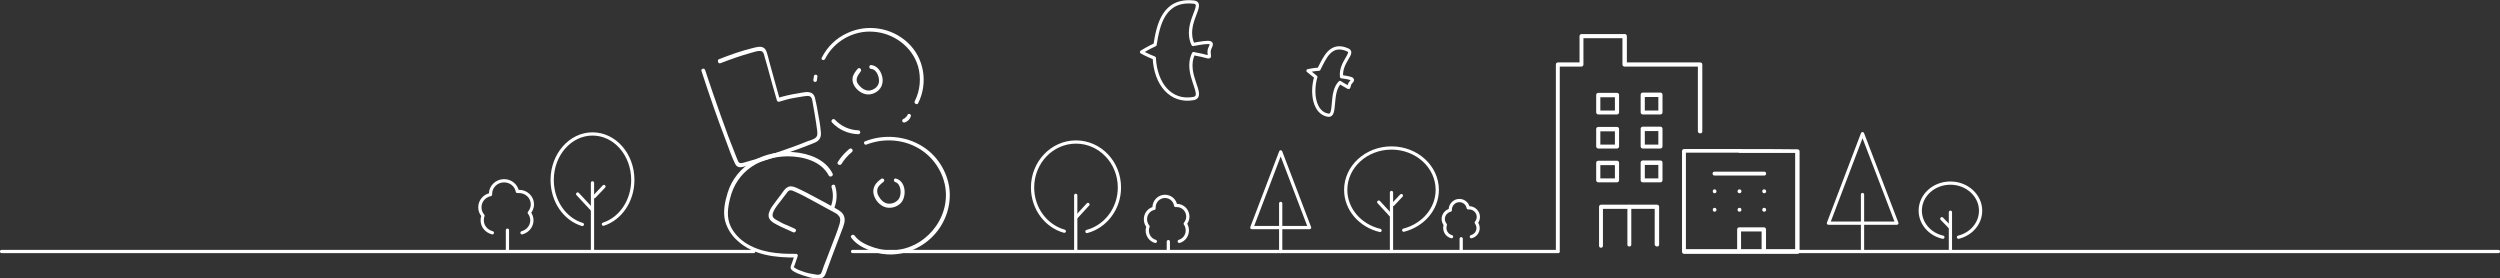 <?xml version="1.0" encoding="utf-8"?>
<!-- Generator: Adobe Illustrator 26.3.1, SVG Export Plug-In . SVG Version: 6.00 Build 0)  -->
<svg version="1.1" id="レイヤー_1" xmlns="http://www.w3.org/2000/svg" xmlns:xlink="http://www.w3.org/1999/xlink" x="0px"
	 y="0px" viewBox="0 0 961.2 107" style="enable-background:new 0 0 961.2 107;" xml:space="preserve">
<rect x="0" y="0" width="961.2" height="107" fill="#333333" stroke="none"/>
<style type="text/css">
	.st0{fill:none;stroke:#FFFFFF;stroke-width:1.25;stroke-linecap:round;stroke-linejoin:round;stroke-miterlimit:10;}
	.st1{fill:#FFFFFF;}
</style>
<g>
	<line class="st0" x1="289.8" y1="96.7" x2="0.6" y2="96.7"/>
	<line class="st0" x1="327.8" y1="96.7" x2="490.5" y2="96.7"/>
	<line class="st0" x1="490.5" y1="96.7" x2="599.1" y2="96.7"/>
	<line class="st0" x1="960.6" y1="96.7" x2="691.1" y2="96.7"/>
</g>
<g>
	<g>
		<g>
			<g>
				<path class="st1" d="M277,24.3c3.9-1.5,7.8-2.9,11.8-4c1.1-0.3,2.5-0.8,3.6-0.7c1.3,0.1,1.4,1.7,1.7,2.7c0.3,1,0.6,2.1,0.9,3.1
					c1.2,4.4,2.4,8.8,3.7,13.2c0.1,0.4,0.5,0.6,0.9,0.5c2-0.6,4-1.2,6-1.5c1-0.2,2-0.3,3-0.5c1-0.1,2.7-0.6,3.3,0.4
					c0.5,0.7,0.5,2,0.7,2.8c0.2,1.1,0.4,2.2,0.6,3.4c0.4,2.2,0.7,4.4,1,6.6c0.1,1.1,0.2,2.1-0.8,2.8c-0.9,0.6-1.9,0.9-2.9,1.2
					c-2,0.8-4,1.6-6,2.3c-3.9,1.4-7.9,2.8-11.9,4c-2,0.6-4.1,1.2-6.2,1.8c-1,0.3-2.1,0.7-2.6-0.4c-0.3-0.6-0.5-1.2-0.8-1.9
					c-1-2.6-2-5.1-3-7.7c-2-5.4-3.9-10.8-5.8-16.3c-1-3-2.1-6.1-3.1-9.2c-0.3-0.9-1.7-0.5-1.4,0.4c3,9.2,6.2,18.5,9.7,27.6
					c1,2.7,2,5.6,3.3,8.2c1,1.9,2.9,1.1,4.5,0.6c2.3-0.6,4.6-1.3,6.8-2c4.5-1.4,9-3,13.5-4.6c2-0.8,4.1-1.5,6.1-2.4
					c1.6-0.8,2.2-2.1,2-3.9c-0.2-2.6-0.7-5.3-1.2-7.9c-0.2-1.4-0.5-2.7-0.8-4.1c-0.2-0.9-0.3-1.9-1-2.6c-1.3-1.4-4.1-0.6-5.8-0.3
					c-2.7,0.4-5.3,1-7.9,1.8c0.3,0.2,0.6,0.3,0.9,0.5c-1.3-4.8-2.7-9.6-4-14.4c-0.3-1.2-0.6-2.5-1-3.7c-0.2-0.6-0.5-1.2-1-1.6
					c-1.2-0.9-2.8-0.4-4.1-0.1c-4.6,1.1-9,2.7-13.4,4.4C275.7,23.2,276.1,24.7,277,24.3L277,24.3z"/>
			</g>
		</g>
		<g>
			<g>
				<path class="st1" d="M317.2,22.7c3.4-6.8,10.9-11.1,18.6-10.5c7.8,0.5,15,5.8,17.2,13.4c1.2,4.4,0.8,9.2-1.3,13.3
					c-0.4,0.9,0.9,1.6,1.3,0.8c3.9-7.7,2.4-17.4-4-23.3c-6.2-5.8-15.5-7.3-23.2-3.7c-4.2,1.9-7.7,5.2-9.8,9.4
					C315.4,22.8,316.7,23.6,317.2,22.7L317.2,22.7z"/>
			</g>
		</g>
		<g>
			<g>
				<path class="st1" d="M335,26.5c1.2,0.1,2.1,1.2,2.5,2.3c0.5,1.2,0.7,2.6,0.1,3.8c-0.6,1.2-1.9,2-3.2,2.2
					c-1.7,0.2-3.2-0.9-4.2-2.1c-0.6-0.7-1-1.6-0.8-2.5c0.2-1,0.9-1.9,1.5-2.7c0.6-0.7-0.4-1.8-1.1-1.1c-0.8,0.9-1.5,1.9-1.9,3
					c-0.3,1.1-0.1,2.3,0.4,3.3c1,1.9,3.1,3.5,5.3,3.6c1.8,0.1,3.7-0.8,4.8-2.3c1.1-1.5,1.2-3.5,0.6-5.2c-0.6-1.9-2-3.6-4.1-3.8
					C334,25,334,26.5,335,26.5L335,26.5z"/>
			</g>
		</g>
		<g>
			<g>
				<path class="st1" d="M333.1,55.6c5.9-2.3,12.7-2.2,18.5,0.6c5.5,2.6,9.6,7.5,11.3,13.3c3.6,12.3-5.5,25.1-18,26.6
					c-3,0.4-5.9,0-8.8-0.9c-2.7-0.9-5.8-2.2-7.5-4.6c-0.6-0.8-1.9,0-1.3,0.8c1.6,2.2,4,3.6,6.4,4.6s4.9,1.7,7.5,1.8
					c7,0.4,14-2.8,18.5-8.1c4.1-4.8,6.1-11.1,5.3-17.4c-0.9-6.5-4.7-12.5-10.3-16c-6.5-4.1-14.9-4.8-22-2
					C331.8,54.5,332.2,55.9,333.1,55.6L333.1,55.6z"/>
			</g>
		</g>
		<g>
			<g>
				<path class="st1" d="M323.5,63.1c1.1-1.8,2.4-3.3,4.1-4.7c0.3-0.3,0.3-0.8,0-1.1s-0.7-0.3-1.1,0c-1.7,1.4-3.2,3.1-4.4,5
					c-0.2,0.3-0.1,0.8,0.3,1C322.9,63.5,323.3,63.4,323.5,63.1L323.5,63.1z"/>
			</g>
		</g>
		<g>
			<g>
				<path class="st1" d="M344.2,70c1.3,0.4,1.8,1.7,2,2.9c0.2,1.3,0,2.8-0.8,3.8c-0.9,1.1-2.4,1.7-3.8,1.6c-1.8-0.1-3.1-1.6-3.9-3.1
					c-0.5-0.9-0.6-2.1-0.2-3c0.5-0.9,1.3-1.6,2.1-2.2c0.3-0.2,0.5-0.7,0.3-1s-0.7-0.5-1-0.3c-1,0.7-1.9,1.5-2.5,2.5
					c-0.6,1.1-0.8,2.3-0.5,3.5c0.5,2.2,2.4,4.4,4.6,5c1.9,0.5,4,0,5.5-1.3c1.4-1.2,1.9-3.2,1.8-5c-0.1-2-1.1-4.1-3.2-4.7
					C343.7,68.3,343.3,69.7,344.2,70L344.2,70z"/>
			</g>
		</g>
		<g>
			<g>
				<path class="st1" d="M320.1,66.7c-2.8-5.5-9.1-7.7-14.9-8.2c-5.3-0.4-10.8,0.6-15.5,3.3c-4.7,2.7-8.3,7-9.9,12.2
					c-1.1,3.5-1.9,7.4-1,11c0.8,2.9,2.5,5.6,4.8,7.6c6.1,5.6,14.7,6.5,22.6,6.4c-0.2-0.3-0.5-0.6-0.7-0.9c-0.3,1-0.7,2-1,3
					c-0.2,0.7-0.8,1.6-0.4,2.3c0.5,0.8,1.7,1.3,2.5,1.7c1.5,0.6,3,1.1,4.5,1.5c1.4,0.3,3.1,0.7,4.5,0.4c1.6-0.3,1.9-1.9,2.4-3.3
					c0.6-1.6,1.2-3.3,1.8-4.9c1.3-3.4,2.6-6.9,3.9-10.3c0.6-1.6,1.4-3.4,0.9-5.1c-0.4-1.5-1.7-2.4-3-3.1c-2.5-1.4-5-2.8-7.5-4.1
					c-2.6-1.4-5.2-2.8-7.9-4c-1.2-0.5-2.4-0.9-3.6-0.1c-1,0.6-1.7,1.9-2.4,2.8c-1,1.3-2,2.6-3,4c-0.8,1.1-1.6,2.4-1.7,3.8
					c-0.1,1.9,1.7,2.9,3.2,3.7c2,1.1,4.2,1.9,6.2,2.9c0.9,0.4,1.6-0.9,0.8-1.3c-1.4-0.7-2.9-1.3-4.3-1.9c-0.6-0.3-1.3-0.6-1.9-1
					c-0.7-0.4-1.7-0.8-2.2-1.5c-1.2-1.7,2.1-5.3,3-6.5c0.6-0.9,1.3-1.7,1.9-2.5c0.3-0.4,0.6-0.9,1-1.2c0.8-0.5,1.5-0.1,2.2,0.2
					c2.1,0.9,4.2,2,6.2,3.1c2.2,1.2,4.4,2.4,6.6,3.6c0.9,0.5,1.7,0.9,2.6,1.4c0.6,0.3,1.2,0.7,1.6,1.2c0.9,0.9,0.7,2.1,0.4,3.2
					c-0.8,2.7-1.9,5.4-2.9,8c-1.1,2.8-2.1,5.6-3.2,8.3c-0.2,0.7-0.5,1.4-0.7,2c-0.3,0.7-0.3,1.1-1.2,1.2c-0.4,0.1-1,0-1.4-0.1
					c-1.5-0.2-3-0.5-4.4-1c-1.2-0.4-2.4-0.8-3.4-1.5c-0.1-0.1-0.4-0.2-0.5-0.4c0.1,0.3,0.4-0.7,0.5-0.9c0.4-1.1,0.7-2.1,1.1-3.2
					c0.2-0.5-0.3-1-0.7-0.9c-6.7,0.1-13.8-0.5-19.5-4.3c-2.4-1.6-4.4-3.8-5.6-6.3c-1.6-3.5-1.1-7.1-0.2-10.7c1.2-5,4-9.3,8.3-12.2
					c4-2.7,8.9-3.9,13.7-4c6,0,13.1,1.8,16,7.5C319.3,68.3,320.6,67.6,320.1,66.7L320.1,66.7z"/>
			</g>
		</g>
		<g>
			<g>
				<path class="st1" d="M319.7,71.9c0.8,2.5,0.7,5.3-0.4,7.8c-0.2,0.4-0.1,0.8,0.3,1c0.3,0.2,0.9,0.1,1-0.3c1.2-2.8,1.4-6,0.5-8.9
					C320.9,70.6,319.5,71,319.7,71.9L319.7,71.9z"/>
			</g>
		</g>
	</g>
	<g>
		<g>
			<path class="st1" d="M312.9,29.5c-0.1,0.4-0.1,0.9-0.2,1.3c0,0.2,0.1,0.4,0.2,0.5s0.3,0.2,0.5,0.2s0.4-0.1,0.5-0.2
				c0-0.1,0.1-0.1,0.1-0.2c0.1-0.1,0.1-0.2,0.1-0.4c0.1-0.4,0.1-0.9,0.2-1.3c0-0.2-0.1-0.4-0.2-0.5s-0.3-0.2-0.5-0.2
				s-0.4,0.1-0.5,0.2c0,0.1-0.1,0.1-0.1,0.2C312.9,29.2,312.9,29.4,312.9,29.5L312.9,29.5z"/>
		</g>
	</g>
	<g>
		<g>
			<path class="st1" d="M348.8,44.4c0,0,0,0.1-0.1,0.1C348.8,44.5,348.8,44.4,348.8,44.4c-0.1,0.2-0.2,0.4-0.4,0.6
				c0-0.1,0.1-0.1,0.1-0.2c-0.2,0.2-0.4,0.4-0.6,0.6c0.1,0,0.1-0.1,0.2-0.1c-0.2,0.2-0.5,0.3-0.7,0.4c0.1,0,0.1-0.1,0.2-0.1
				c-0.1,0-0.1,0-0.2,0.1c-0.2,0.1-0.3,0.2-0.4,0.3c-0.1,0.2-0.1,0.4-0.1,0.6c0.1,0.2,0.2,0.4,0.3,0.4c0.2,0.1,0.4,0.1,0.6,0.1
				c0.6-0.2,1.1-0.5,1.5-0.9s0.7-0.9,0.9-1.5c0.1-0.2,0-0.4-0.1-0.6c-0.1-0.2-0.3-0.3-0.4-0.3c-0.2,0-0.4,0-0.6,0.1
				C349,44.1,348.9,44.2,348.8,44.4L348.8,44.4z"/>
		</g>
	</g>
	<g>
		<g>
			<path class="st1" d="M319.9,47.1c2.6,2.8,6.3,4.4,10.1,4.5c1,0,1-1.5,0-1.5c-3.4-0.1-6.7-1.6-9-4.1
				C320.3,45.3,319.2,46.4,319.9,47.1L319.9,47.1z"/>
		</g>
	</g>
</g>
<g>
	<g>
		<g>
			<path class="st1" d="M654.5,50.6c0-7.5,0-15.1,0-22.6c0-1.1,0-2.2,0-3.2c0-0.4-0.3-0.8-0.8-0.8c-8.3,0-16.5,0-24.8,0
				c-1.4,0-2.8,0-4.2,0c0.2,0.2,0.5,0.5,0.8,0.8c0-3.6,0-7.3,0-10.9c0-0.4-0.3-0.8-0.8-0.8c-5.5,0-11,0-16.6,0
				c-0.4,0-0.8,0.3-0.8,0.8c0,3.6,0,7.3,0,10.9c0.2-0.2,0.5-0.5,0.8-0.8c-3,0-6.1,0-9.1,0c-0.4,0-0.8,0.3-0.8,0.8
				c0,8.6,0,17.1,0,25.7c0,11.3,0,22.5,0,33.8c0,3.9,0,7.8,0,11.7c0,1,1.5,1,1.5,0c0-8.6,0-17.1,0-25.7c0-11.3,0-22.5,0-33.8
				c0-3.9,0-7.8,0-11.7c-0.2,0.2-0.5,0.5-0.8,0.8c3,0,6.1,0,9.1,0c0.4,0,0.8-0.3,0.8-0.8c0-3.6,0-7.3,0-10.9
				c-0.2,0.2-0.5,0.5-0.8,0.8c5.5,0,11,0,16.6,0c-0.2-0.2-0.5-0.5-0.8-0.8c0,3.6,0,7.3,0,10.9c0,0.4,0.3,0.8,0.8,0.8
				c8.5,0,17.1,0,25.6,0c1.1,0,2.3,0,3.4,0c-0.2-0.2-0.5-0.5-0.8-0.8c0,7.5,0,15.1,0,22.6c0,1.1,0,2.2,0,3.2
				C653,51.5,654.5,51.5,654.5,50.6L654.5,50.6z"/>
		</g>
	</g>
	<g>
		<g>
			<path class="st1" d="M637.9,94.1c0-4.9,0-9.7,0-14.6c0-0.4-0.3-0.8-0.8-0.8c-6.3,0-12.5,0-18.8,0c-0.9,0-1.8,0-2.7,0
				c-0.4,0-0.8,0.3-0.8,0.8c0,5,0,10,0,15c0,1,1.5,1,1.5,0c0-5,0-10,0-15c-0.2,0.2-0.5,0.5-0.8,0.8c6.3,0,12.5,0,18.8,0
				c0.9,0,1.8,0,2.7,0c-0.2-0.2-0.5-0.5-0.8-0.8c0,4.9,0,9.7,0,14.6C636.4,95,637.9,95,637.9,94.1L637.9,94.1z"/>
		</g>
	</g>
	<g>
		<g>
			<path class="st1" d="M627.2,94.1c0-4.3,0-8.5,0-12.8c0-0.6,0-1.2,0-1.8c0-1-1.5-1-1.5,0c0,4.3,0,8.5,0,12.8c0,0.6,0,1.2,0,1.8
				C625.7,95,627.2,95,627.2,94.1L627.2,94.1z"/>
		</g>
	</g>
	<g>
		<g>
			<path class="st1" d="M622.5,43.2c0-2,0-3.9,0-5.9c0-0.3,0-0.6,0-0.8c0-0.4-0.3-0.8-0.8-0.8c-2.1,0-4.2,0-6.3,0
				c-0.3,0-0.6,0-0.9,0c-0.4,0-0.8,0.3-0.8,0.8c0,2,0,3.9,0,5.9c0,0.3,0,0.6,0,0.8c0,0.4,0.3,0.8,0.8,0.8c2.1,0,4.2,0,6.3,0
				c0.3,0,0.6,0,0.9,0c1,0,1-1.5,0-1.5c-2.1,0-4.2,0-6.3,0c-0.3,0-0.6,0-0.9,0c0.2,0.2,0.5,0.5,0.8,0.8c0-2,0-3.9,0-5.9
				c0-0.3,0-0.6,0-0.8c-0.2,0.2-0.5,0.5-0.8,0.8c2.1,0,4.2,0,6.3,0c0.3,0,0.6,0,0.9,0c-0.2-0.2-0.5-0.5-0.8-0.8c0,2,0,3.9,0,5.9
				c0,0.3,0,0.6,0,0.8C621,44.2,622.5,44.2,622.5,43.2z"/>
		</g>
	</g>
	<g>
		<g>
			<path class="st1" d="M639.2,43.2c0-2,0-3.9,0-5.9c0-0.3,0-0.6,0-0.9c0-0.4-0.3-0.8-0.8-0.8c-2,0-4,0-6,0c-0.3,0-0.6,0-0.8,0
				c-0.4,0-0.8,0.3-0.8,0.8c0,2,0,3.9,0,5.9c0,0.3,0,0.6,0,0.9c0,0.4,0.3,0.8,0.8,0.8c2,0,4,0,6,0c0.3,0,0.6,0,0.8,0
				c1,0,1-1.5,0-1.5c-2,0-4,0-6,0c-0.3,0-0.6,0-0.8,0c0.2,0.2,0.5,0.5,0.8,0.8c0-2,0-3.9,0-5.9c0-0.3,0-0.6,0-0.9
				c-0.2,0.2-0.5,0.5-0.8,0.8c2,0,4,0,6,0c0.3,0,0.6,0,0.8,0c-0.2-0.2-0.5-0.5-0.8-0.8c0,2,0,3.9,0,5.9c0,0.3,0,0.6,0,0.9
				C637.7,44.2,639.2,44.2,639.2,43.2z"/>
		</g>
	</g>
	<g>
		<g>
			<path class="st1" d="M622.5,56.3c0-2,0-3.9,0-5.9c0-0.3,0-0.6,0-0.8c0-0.4-0.3-0.8-0.8-0.8c-2.1,0-4.2,0-6.3,0
				c-0.3,0-0.6,0-0.9,0c-0.4,0-0.8,0.3-0.8,0.8c0,2,0,3.9,0,5.9c0,0.3,0,0.6,0,0.8c0,0.4,0.3,0.8,0.8,0.8c2.1,0,4.2,0,6.3,0
				c0.3,0,0.6,0,0.9,0c1,0,1-1.5,0-1.5c-2.1,0-4.2,0-6.3,0c-0.3,0-0.6,0-0.9,0c0.2,0.2,0.5,0.5,0.8,0.8c0-2,0-3.9,0-5.9
				c0-0.3,0-0.6,0-0.8c-0.2,0.2-0.5,0.5-0.8,0.8c2.1,0,4.2,0,6.3,0c0.3,0,0.6,0,0.9,0c-0.2-0.2-0.5-0.5-0.8-0.8c0,2,0,3.9,0,5.9
				c0,0.3,0,0.6,0,0.8C621,57.2,622.5,57.2,622.5,56.3z"/>
		</g>
	</g>
	<g>
		<g>
			<path class="st1" d="M639.2,56.3c0-2,0-3.9,0-5.9c0-0.3,0-0.6,0-0.9c0-0.4-0.3-0.8-0.8-0.8c-2,0-4,0-6,0c-0.3,0-0.6,0-0.8,0
				c-0.4,0-0.8,0.3-0.8,0.8c0,2,0,3.9,0,5.9c0,0.3,0,0.6,0,0.9c0,0.4,0.3,0.8,0.8,0.8c2,0,4,0,6,0c0.3,0,0.6,0,0.8,0
				c1,0,1-1.5,0-1.5c-2,0-4,0-6,0c-0.3,0-0.6,0-0.8,0c0.2,0.2,0.5,0.5,0.8,0.8c0-2,0-3.9,0-5.9c0-0.3,0-0.6,0-0.9
				c-0.2,0.2-0.5,0.5-0.8,0.8c2,0,4,0,6,0c0.3,0,0.6,0,0.8,0c-0.2-0.2-0.5-0.5-0.8-0.8c0,2,0,3.9,0,5.9c0,0.3,0,0.6,0,0.9
				C637.7,57.2,639.2,57.2,639.2,56.3z"/>
		</g>
	</g>
	<g>
		<g>
			<path class="st1" d="M622.5,69.3c0-2,0-3.9,0-5.9c0-0.3,0-0.6,0-0.8c0-0.4-0.3-0.8-0.8-0.8c-2.1,0-4.2,0-6.3,0
				c-0.3,0-0.6,0-0.9,0c-0.4,0-0.8,0.3-0.8,0.8c0,2,0,3.9,0,5.9c0,0.3,0,0.6,0,0.8c0,0.4,0.3,0.8,0.8,0.8c2.1,0,4.2,0,6.3,0
				c0.3,0,0.6,0,0.9,0c1,0,1-1.5,0-1.5c-2.1,0-4.2,0-6.3,0c-0.3,0-0.6,0-0.9,0c0.2,0.2,0.5,0.5,0.8,0.8c0-2,0-3.9,0-5.9
				c0-0.3,0-0.6,0-0.8c-0.2,0.2-0.5,0.5-0.8,0.8c2.1,0,4.2,0,6.3,0c0.3,0,0.6,0,0.9,0c-0.2-0.2-0.5-0.5-0.8-0.8c0,2,0,3.9,0,5.9
				c0,0.3,0,0.6,0,0.8C621,70.3,622.5,70.3,622.5,69.3z"/>
		</g>
	</g>
	<g>
		<g>
			<path class="st1" d="M639.2,69.3c0-2,0-3.9,0-5.9c0-0.3,0-0.6,0-0.9c0-0.4-0.3-0.8-0.8-0.8c-2,0-4,0-6,0c-0.3,0-0.6,0-0.8,0
				c-0.4,0-0.8,0.3-0.8,0.8c0,2,0,3.9,0,5.9c0,0.3,0,0.6,0,0.9c0,0.4,0.3,0.8,0.8,0.8c2,0,4,0,6,0c0.3,0,0.6,0,0.8,0
				c1,0,1-1.5,0-1.5c-2,0-4,0-6,0c-0.3,0-0.6,0-0.8,0c0.2,0.2,0.5,0.5,0.8,0.8c0-2,0-3.9,0-5.9c0-0.3,0-0.6,0-0.9
				c-0.2,0.2-0.5,0.5-0.8,0.8c2,0,4,0,6,0c0.3,0,0.6,0,0.8,0c-0.2-0.2-0.5-0.5-0.8-0.8c0,2,0,3.9,0,5.9c0,0.3,0,0.6,0,0.9
				C637.7,70.3,639.2,70.3,639.2,69.3z"/>
		</g>
	</g>
	<g>
		<g>
			<g>
				<path class="st1" d="M668.8,57.3c-7.1,0-14.2,0-21.3,0c-0.4,0-0.8,0.3-0.8,0.8c0,10.7,0,21.4,0,32.2c0,2.2,0,4.4,0,6.5
					c0,0.4,0.3,0.8,0.8,0.8c4.9,0,9.8,0,14.7,0c7.8,0,15.7,0,23.5,0c1.8,0,3.6,0,5.4,0c0.4,0,0.8-0.3,0.8-0.8c0-11.3,0-22.6,0-33.9
					c0-1.6,0-3.2,0-4.7c0-0.4-0.3-0.8-0.8-0.8C683.6,57.3,676.2,57.3,668.8,57.3c-1,0-1,1.5,0,1.5c7.4,0,14.8,0,22.2,0
					c-0.2-0.2-0.5-0.5-0.8-0.8c0,11.3,0,22.6,0,33.9c0,1.6,0,3.2,0,4.7c0.2-0.2,0.5-0.5,0.8-0.8c-4.9,0-9.8,0-14.7,0
					c-7.8,0-15.7,0-23.5,0c-1.8,0-3.6,0-5.4,0c0.2,0.2,0.5,0.5,0.8,0.8c0-10.7,0-21.4,0-32.2c0-2.2,0-4.4,0-6.5
					c-0.2,0.2-0.5,0.5-0.8,0.8c7.1,0,14.2,0,21.3,0C669.8,58.8,669.8,57.3,668.8,57.3z"/>
			</g>
		</g>
		<g>
			<g>
				<path class="st1" d="M678.3,66c-5.6,0-11.1,0-16.7,0c-0.8,0-1.6,0-2.4,0c-1,0-1,1.5,0,1.5c5.6,0,11.1,0,16.7,0
					c0.8,0,1.6,0,2.4,0C679.3,67.5,679.3,66,678.3,66L678.3,66z"/>
			</g>
		</g>
		<g>
			<g>
				<path class="st1" d="M659.2,74.3c1,0,1-1.5,0-1.5C658.3,72.8,658.3,74.3,659.2,74.3L659.2,74.3z"/>
			</g>
		</g>
		<g>
			<g>
				<path class="st1" d="M668.8,74.3c1,0,1-1.5,0-1.5S667.8,74.3,668.8,74.3L668.8,74.3z"/>
			</g>
		</g>
		<g>
			<g>
				<path class="st1" d="M678.3,74.3c1,0,1-1.5,0-1.5S677.3,74.3,678.3,74.3L678.3,74.3z"/>
			</g>
		</g>
		<g>
			<g>
				<path class="st1" d="M659.2,81.4c1,0,1-1.5,0-1.5C658.3,79.9,658.3,81.4,659.2,81.4L659.2,81.4z"/>
			</g>
		</g>
		<g>
			<g>
				<path class="st1" d="M668.8,81.4c1,0,1-1.5,0-1.5S667.8,81.4,668.8,81.4L668.8,81.4z"/>
			</g>
		</g>
		<g>
			<g>
				<path class="st1" d="M678.3,81.4c1,0,1-1.5,0-1.5S677.3,81.4,678.3,81.4L678.3,81.4z"/>
			</g>
		</g>
		<g>
			<g>
				<path class="st1" d="M679,95.6c0-2.5,0-4.9,0-7.4c0-0.4-0.3-0.8-0.8-0.8c-2.8,0-5.5,0-8.3,0c-0.4,0-0.8,0-1.2,0
					s-0.8,0.3-0.8,0.8c0,2.6,0,5.1,0,7.7c0,1,1.5,1,1.5,0c0-2.6,0-5.1,0-7.7c-0.2,0.2-0.5,0.5-0.8,0.8c2.8,0,5.5,0,8.3,0
					c0.4,0,0.8,0,1.2,0c-0.2-0.2-0.5-0.5-0.8-0.8c0,2.5,0,4.9,0,7.4C677.5,96.6,679,96.6,679,95.6L679,95.6z"/>
			</g>
		</g>
	</g>
</g>
<line class="st0" x1="227.8" y1="70.3" x2="227.8" y2="96.4"/>
<path class="st0" d="M232,86.2c6.5-2.1,11.3-8.9,11.3-17c0-9.8-6.9-17.7-15.5-17.7c-8.5,0-15.5,7.9-15.5,17.7
	c0,8.2,4.9,15.1,11.6,17.1"/>
<line class="st0" x1="232.2" y1="71.7" x2="228.5" y2="75.6"/>
<line class="st0" x1="222.1" y1="74.6" x2="227.6" y2="80.5"/>
<line class="st0" x1="195.1" y1="88.5" x2="195.1" y2="96.4"/>
<path class="st0" d="M189.3,89.5c-2.3-0.6-3.9-2.5-3.9-4.8c0-0.6,0.1-1.2,0.3-1.8c-0.8-0.9-1.2-2-1.2-3.2c0-2.4,1.7-4.4,4.1-4.9
	c0-0.1,0-0.2,0-0.3c0-2.7,2.3-5,5.2-5c2.6,0,4.7,1.8,5.1,4.1c0.2,0,0.4,0,0.6,0c2.9,0,5.2,2.2,5.2,5c0,1.2-0.5,2.3-1.2,3.2
	c0.6,0.8,1,1.8,1,2.9c0,2.3-1.6,4.2-3.8,4.8"/>
<g>
	<line class="st0" x1="535" y1="74" x2="535" y2="96.4"/>
	<path class="st0" d="M539.7,88.5c7.4-1.9,12.9-8.1,12.9-15.5c0-8.9-7.9-16.1-17.6-16.1s-17.6,7.2-17.6,16.1
		c0,7.5,5.6,13.8,13.2,15.6"/>
	<line class="st0" x1="538.8" y1="75.2" x2="535.6" y2="78.6"/>
	<line class="st0" x1="530.1" y1="77.7" x2="534.8" y2="82.8"/>
	<line class="st0" x1="561.8" y1="91.8" x2="561.8" y2="96.4"/>
	<path class="st0" d="M558.1,91c-1.5-0.4-2.6-1.7-2.6-3.4c0-0.4,0.1-0.8,0.2-1.2c-0.5-0.6-0.8-1.4-0.8-2.2c0-1.7,1.2-3,2.7-3.4
		c0-0.1,0-0.2,0-0.2c0-1.9,1.6-3.5,3.5-3.5c1.7,0,3.1,1.2,3.4,2.8c0.1,0,0.3,0,0.4,0c1.9,0,3.5,1.6,3.5,3.5c0,0.8-0.3,1.6-0.8,2.2
		c0.4,0.6,0.7,1.3,0.7,2.1c0,1.6-1.1,2.9-2.6,3.3"/>
</g>
<g>
	<line class="st0" x1="413.6" y1="75.1" x2="413.6" y2="96.4"/>
	<path class="st0" d="M409.2,88.9c-7.1-2-12.2-8.8-12.2-16.8c0-9.7,7.5-17.5,16.7-17.5s16.7,7.8,16.7,17.5c0,8.1-5.3,15-12.5,16.9"
		/>
	<line class="st0" x1="418.3" y1="78.6" x2="413.8" y2="83.5"/>
</g>
<g>
	<line class="st0" x1="449.2" y1="92.9" x2="449.2" y2="96.4"/>
	<path class="st0" d="M444.2,92.8c-1.8-0.5-3.1-2.2-3.1-4.2c0-0.5,0.1-1.1,0.3-1.5c-0.6-0.7-1-1.7-1-2.8c0-2.1,1.4-3.8,3.3-4.2
		c0-0.1,0-0.2,0-0.3c0-2.4,1.9-4.3,4.2-4.3c2.1,0,3.8,1.5,4.1,3.5c0.2,0,0.3,0,0.5,0c2.3,0,4.2,1.9,4.2,4.3c0,1-0.4,2-1,2.7
		c0.5,0.7,0.8,1.6,0.8,2.6c0,2-1.3,3.7-3.1,4.2"/>
</g>
<g>
	<line class="st0" x1="749.9" y1="81.6" x2="749.9" y2="96.4"/>
	<path class="st0" d="M753,91.2c4.9-1.2,8.5-5.3,8.5-10.2c0-5.8-5.2-10.6-11.6-10.6s-11.6,4.7-11.6,10.6c0,4.9,3.7,9.1,8.7,10.2"/>
	<line class="st0" x1="746.6" y1="84.1" x2="749.8" y2="87.4"/>
</g>
<g>
	<polygon class="st0" points="716.1,51.4 703,85.8 729.3,85.8 	"/>
	<line class="st0" x1="716.1" y1="74.8" x2="716.1" y2="96.7"/>
</g>
<g>
	<polygon class="st0" points="492.4,58.4 481.3,87.5 503.5,87.5 	"/>
	<line class="st0" x1="492.4" y1="78.2" x2="492.4" y2="96.7"/>
</g>
<path class="st0" d="M464.9,19.5c0.1-1.3,2-3.1-0.4-3.2c-1.8,0-5.8,0.8-5.8,0.8c-3.8-8.1,5-15.8,0.2-16.3
	c-11.5-1.2-13.6,8.8-14.8,16.4c-2.7,1.2-5.2,2.8-5.2,2.8s2.3,1.3,4.9,2.3c0.5,10.1,6.4,17.1,15,15.6c5-0.9-3.8-9.4,0.1-17.3
	c1,0.3,2.8,0.5,4.5,1C465.9,22.3,464.7,21.7,464.9,19.5z"/>
<path class="st0" d="M519,32.2c0.3-0.7,1.8-1.5,0.4-2c-1.1-0.4-3.6-0.7-3.6-0.7c-0.6-5.6,5.1-9.1,2.4-10.3c-6.6-3-8.9,3.1-11.1,7.4
	c-1.9,0.1-4.2,0.6-4.2,0.6s1.6,1.3,3,2.4c-1.8,6.1-0.6,13.9,4.8,14.7c3.2,0.5,0.6-8.8,4.5-12.6c0.5,0.4,1.5,0.9,2.5,1.5
	C519,34.1,518.4,33.5,519,32.2z"/>
</svg>
